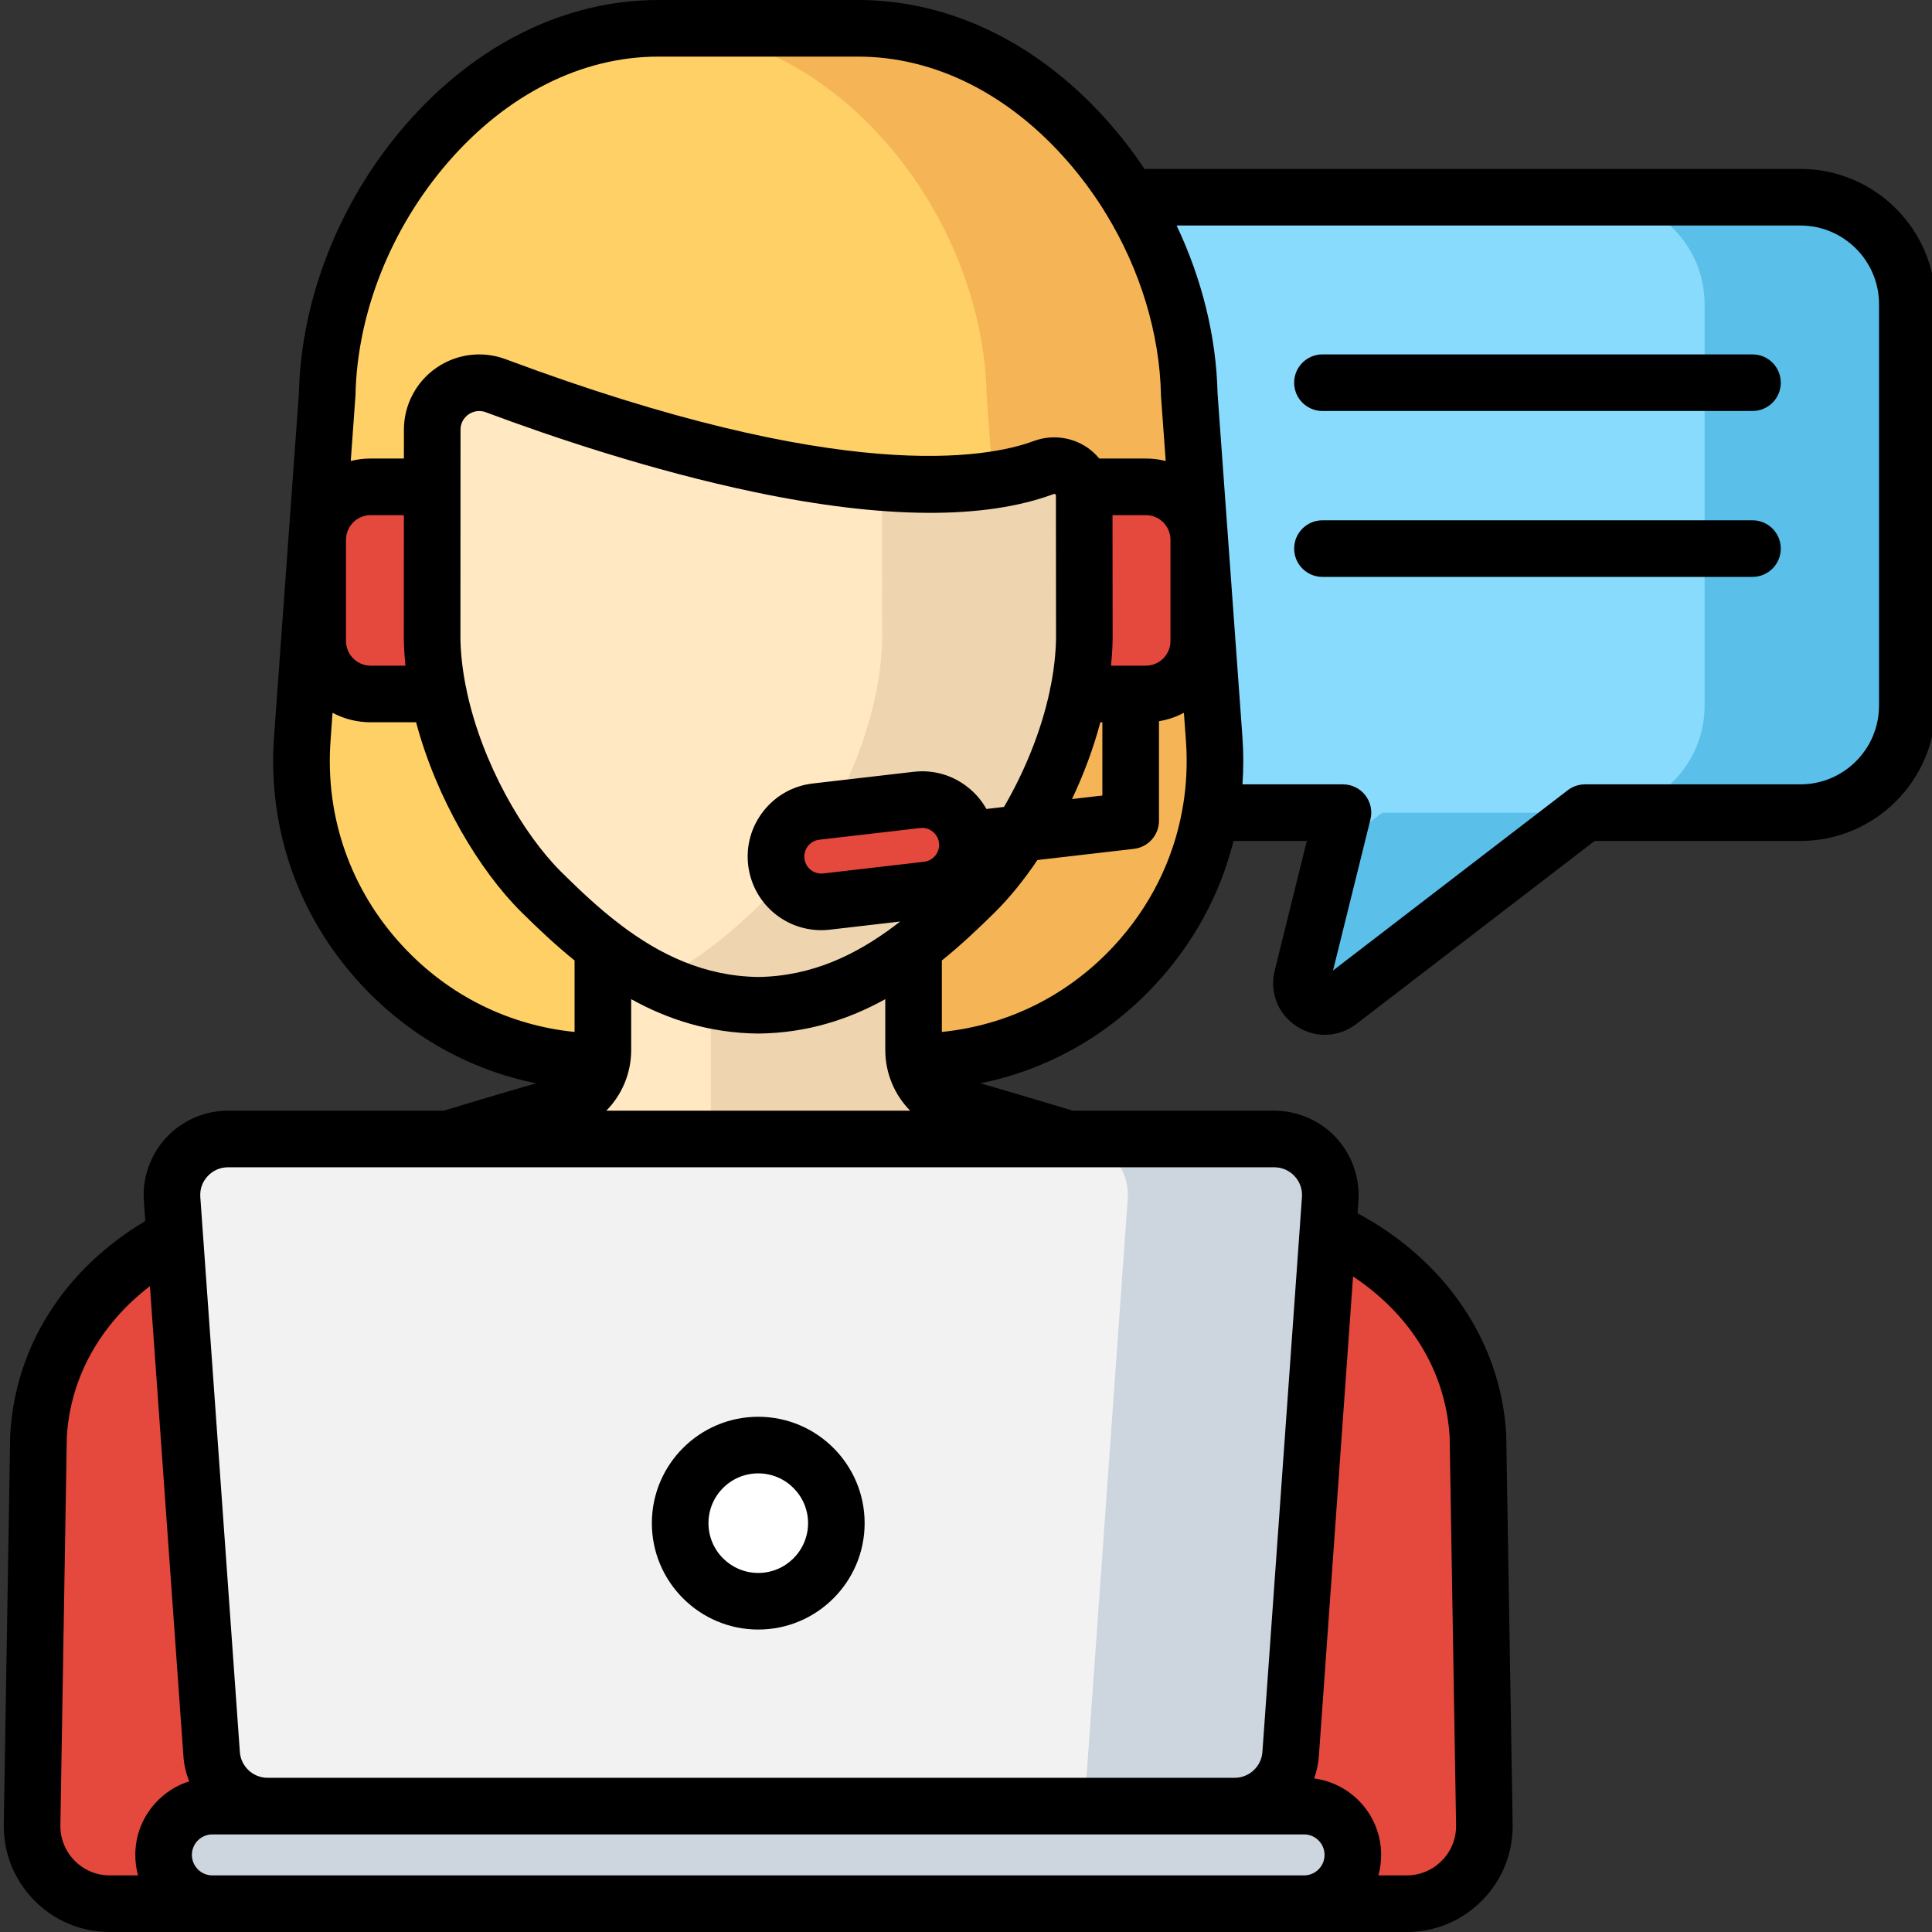 <svg width="60" height="60" viewBox="0 0 60 60" fill="none" xmlns="http://www.w3.org/2000/svg">
<rect x="0" y="0" width="60" height="60" fill="#333333" stroke="none"/>
<g clip-path="url(#clip0_842_12492)">
<g clip-path="url(#clip1_842_12492)">
<path d="M55.913 6.125H33.865C32.032 6.125 30.545 7.612 30.545 9.446V21.917C30.545 23.751 32.032 25.238 33.865 25.238H41.708L40.441 30.354C40.276 31.021 41.043 31.523 41.588 31.104L49.224 25.238H55.914C57.748 25.238 59.234 23.751 59.234 21.917V9.446C59.234 7.612 57.747 6.125 55.913 6.125Z" fill="#88DBFD"/>
<path d="M41.421 26.396L40.441 30.354C40.276 31.021 41.043 31.523 41.587 31.104L49.224 25.238H42.929L41.421 26.396Z" fill="#5ABFE9"/>
<path d="M55.912 6.125H49.617C51.451 6.125 52.938 7.612 52.938 9.446V21.917C52.938 23.751 51.451 25.238 49.617 25.238H55.912C57.746 25.238 59.233 23.751 59.233 21.917V9.446C59.233 7.612 57.746 6.125 55.912 6.125Z" fill="#5ABFE9"/>
<path d="M37.707 22.941L36.934 12.256C36.82 6.659 32.249 0.879 26.651 0.879H20.444C14.846 0.879 10.275 6.659 10.161 12.256L9.388 22.941C8.996 28.359 13.286 32.971 18.718 32.971H28.377C33.809 32.971 38.099 28.359 37.707 22.941Z" fill="#FED066"/>
<path d="M37.707 22.941L36.934 12.256C36.82 6.659 32.25 0.879 26.651 0.879H20.444C20.43 0.879 20.415 0.879 20.4 0.88C25.979 0.91 30.526 6.673 30.64 12.256L31.412 22.941C31.804 28.359 27.515 32.971 22.082 32.971H28.377C33.809 32.971 38.099 28.359 37.707 22.941Z" fill="#F5B556"/>
<path d="M14.42 21.552H11.51C10.602 21.552 9.865 20.815 9.865 19.907V16.764C9.865 15.855 10.602 15.118 11.51 15.118H14.42V21.552Z" fill="#E5483C"/>
<path d="M32.674 21.552H35.584C36.492 21.552 37.229 20.815 37.229 19.907V16.764C37.229 15.855 36.492 15.118 35.584 15.118H32.674V21.552Z" fill="#E5483C"/>
<path d="M45.899 44.583C45.733 41.765 43.945 39.469 41.282 38.222C38.023 36.696 29.851 34.388 29.851 34.388C28.994 34.228 28.372 33.48 28.372 32.608V27.535H18.724V32.608C18.724 33.48 18.102 34.228 17.244 34.388C17.244 34.388 9.072 36.696 5.813 38.222C3.151 39.469 1.362 41.765 1.197 44.583L0.996 56.678C0.98 58.022 2.066 59.121 3.411 59.121H43.685C45.03 59.121 46.115 58.022 46.099 56.678L45.899 44.583Z" fill="#FFE8C2"/>
<path d="M45.898 44.583C45.733 41.765 43.944 39.469 41.281 38.222C38.022 36.696 29.85 34.388 29.85 34.388C28.993 34.228 28.371 33.48 28.371 32.608V27.535H22.076V35.888C22.076 36.76 22.698 37.508 23.556 37.667C23.556 37.667 31.728 39.977 34.986 41.502C37.649 42.749 39.438 45.045 39.603 47.863L39.789 59.121H43.684C45.028 59.121 46.114 58.022 46.098 56.678L45.898 44.583Z" fill="#EFD5AF"/>
<path d="M15.396 11.979C14.441 11.622 13.423 12.326 13.423 13.346C13.421 15.594 13.42 19.856 13.42 19.856C13.477 22.713 15.098 26.005 16.812 27.704C18.389 29.267 20.528 31.183 23.547 31.22C26.567 31.183 28.706 29.267 30.282 27.704C31.995 26.005 33.617 22.713 33.675 19.856L33.67 15.384C33.67 14.734 33.021 14.294 32.411 14.52C27.833 16.216 19.256 13.421 15.396 11.979Z" fill="#FFE8C2"/>
<path d="M33.671 15.384C33.67 14.735 33.021 14.295 32.411 14.52C31.025 15.034 29.271 15.135 27.394 14.987L27.397 19.856C27.34 22.713 25.718 26.005 24.004 27.704C23.04 28.66 21.866 29.747 20.408 30.456C21.334 30.907 22.374 31.205 23.547 31.22C26.567 31.183 28.706 29.268 30.282 27.704C31.996 26.005 33.617 22.713 33.675 19.856L33.671 15.384Z" fill="#EFD5AF"/>
<path d="M41.282 38.222C39.386 37.334 35.826 36.181 33.181 35.372C27.078 37.784 20.291 37.818 14.164 35.468L13.914 35.372C11.269 36.181 7.71 37.334 5.813 38.222C3.151 39.469 1.362 41.765 1.197 44.583L0.996 56.678C0.98 58.022 2.066 59.121 3.411 59.121H43.685C45.03 59.121 46.115 58.022 46.099 56.678L45.899 44.583C45.733 41.765 43.945 39.469 41.282 38.222Z" fill="#E5483C"/>
<path d="M38.345 56.09H8.309C7.396 56.09 6.638 55.384 6.573 54.473L5.344 37.238C5.272 36.23 6.071 35.372 7.081 35.372H39.574C40.584 35.372 41.382 36.23 41.31 37.238L40.082 54.473C40.017 55.384 39.259 56.09 38.345 56.09Z" fill="#F2F2F2"/>
<path d="M39.574 35.372H33.285C34.296 35.372 35.094 36.23 35.022 37.238L33.678 56.09H38.345C39.259 56.09 40.017 55.384 40.082 54.473L41.311 37.238C41.383 36.23 40.584 35.372 39.574 35.372Z" fill="#CDD6DF"/>
<path d="M40.499 59.121H6.596C5.758 59.121 5.08 58.443 5.08 57.606C5.08 56.769 5.758 56.09 6.596 56.09H40.499C41.335 56.09 42.014 56.769 42.014 57.606C42.014 58.443 41.335 59.121 40.499 59.121Z" fill="#CDD6DF"/>
<path d="M25.974 47.303C25.974 48.642 24.888 49.728 23.548 49.728C22.209 49.728 21.123 48.642 21.123 47.303C21.123 45.964 22.209 44.878 23.548 44.878C24.888 44.878 25.974 45.964 25.974 47.303Z" fill="white"/>
<path d="M25.504 28.008C24.8 28.008 24.192 27.48 24.109 26.764C24.02 25.992 24.573 25.295 25.344 25.205L28.477 24.842C29.247 24.752 29.945 25.306 30.035 26.077C30.125 26.848 29.572 27.546 28.8 27.636L25.668 27.999C25.613 28.005 25.558 28.008 25.504 28.008Z" fill="#E5483C"/>
<path d="M54.425 11.006H41.07C40.585 11.006 40.191 11.399 40.191 11.885C40.191 12.371 40.585 12.764 41.07 12.764H54.425C54.91 12.764 55.304 12.371 55.304 11.885C55.304 11.399 54.91 11.006 54.425 11.006Z" fill="black"/>
<path d="M54.425 16.158H41.07C40.585 16.158 40.191 16.551 40.191 17.037C40.191 17.522 40.585 17.916 41.07 17.916H54.425C54.91 17.916 55.304 17.522 55.304 17.037C55.304 16.551 54.91 16.158 54.425 16.158Z" fill="black"/>
<path d="M23.548 43.999C21.726 43.999 20.244 45.481 20.244 47.303C20.244 49.125 21.726 50.607 23.548 50.607C25.37 50.607 26.852 49.125 26.852 47.303C26.852 45.481 25.37 43.999 23.548 43.999ZM23.548 48.849C22.695 48.849 22.002 48.156 22.002 47.303C22.002 46.45 22.695 45.757 23.548 45.757C24.401 45.757 25.095 46.45 25.095 47.303C25.095 48.156 24.401 48.849 23.548 48.849Z" fill="black"/>
<path d="M55.912 5.246H35.544C35.229 4.775 34.886 4.323 34.513 3.893C32.34 1.383 29.547 0 26.651 0H20.444C17.547 0 14.755 1.383 12.581 3.893C10.55 6.239 9.349 9.271 9.283 12.215L8.511 22.878C8.305 25.738 9.264 28.471 11.213 30.573C12.692 32.168 14.575 33.223 16.649 33.643C16.124 33.794 15.062 34.103 13.783 34.493H7.081C6.356 34.493 5.657 34.798 5.163 35.328C4.669 35.858 4.416 36.577 4.468 37.3L4.512 37.92C1.997 39.422 0.479 41.803 0.319 44.531C0.318 44.544 0.318 44.556 0.317 44.568L0.117 56.667C0.106 57.554 0.444 58.39 1.067 59.021C1.691 59.653 2.523 60 3.411 60H43.684C44.572 60 45.404 59.653 46.027 59.021C46.651 58.39 46.988 57.554 46.977 56.663L46.777 44.568C46.777 44.556 46.776 44.544 46.776 44.531C46.608 41.672 44.895 39.147 42.16 37.679L42.187 37.3C42.238 36.577 41.984 35.858 41.491 35.328C40.997 34.798 40.298 34.493 39.574 34.493H33.312C32.032 34.103 30.971 33.795 30.446 33.643C32.52 33.223 34.403 32.168 35.881 30.573C37.075 29.285 37.898 27.762 38.308 26.117H40.584L39.587 30.143C39.42 30.814 39.687 31.493 40.266 31.871C40.538 32.049 40.842 32.137 41.146 32.137C41.489 32.137 41.831 32.025 42.122 31.801L49.522 26.117H55.912C58.228 26.117 60.112 24.233 60.112 21.917V9.446C60.112 7.13 58.228 5.246 55.912 5.246ZM11.04 12.274C11.091 9.726 12.138 7.091 13.91 5.044C15.745 2.925 18.065 1.758 20.444 1.758H26.651C29.03 1.758 31.35 2.925 33.184 5.044C33.589 5.511 33.955 6.008 34.281 6.528C34.301 6.568 34.325 6.606 34.351 6.642C35.409 8.375 36.016 10.35 36.055 12.274C36.056 12.289 36.056 12.304 36.057 12.319L36.202 14.316C36.004 14.266 35.797 14.24 35.584 14.24H34.139C34.035 14.114 33.914 14.002 33.778 13.906C33.29 13.568 32.666 13.489 32.106 13.696C30.656 14.233 26.155 15.06 15.704 11.156C14.985 10.886 14.18 10.987 13.55 11.424C12.92 11.861 12.544 12.579 12.544 13.345C12.543 13.618 12.543 13.919 12.543 14.24H11.511C11.298 14.24 11.091 14.266 10.893 14.316L11.037 12.319C11.038 12.304 11.039 12.289 11.04 12.274ZM28.699 26.763L25.565 27.126C25.545 27.128 25.524 27.129 25.504 27.129C25.237 27.129 25.013 26.928 24.982 26.662C24.966 26.523 25.005 26.385 25.093 26.275C25.18 26.164 25.305 26.094 25.445 26.078L28.578 25.715C28.599 25.713 28.62 25.712 28.64 25.712C28.758 25.712 28.871 25.751 28.965 25.826C29.076 25.913 29.146 26.038 29.162 26.179C29.178 26.318 29.139 26.456 29.051 26.566C28.963 26.677 28.838 26.746 28.699 26.763ZM30.634 25.123C30.49 24.866 30.295 24.636 30.057 24.448C29.578 24.069 28.981 23.898 28.375 23.969L25.243 24.332C24.636 24.402 24.094 24.705 23.715 25.183C23.336 25.661 23.165 26.258 23.235 26.865C23.369 28.018 24.344 28.887 25.504 28.887C25.592 28.887 25.681 28.882 25.768 28.872L27.956 28.619C27.933 28.636 27.91 28.655 27.886 28.673C27.854 28.694 27.824 28.717 27.795 28.742C26.609 29.637 25.229 30.318 23.547 30.341C21.866 30.318 20.486 29.637 19.3 28.743C19.271 28.717 19.24 28.694 19.208 28.672C18.564 28.178 17.978 27.622 17.431 27.08C16.24 25.899 14.97 23.698 14.493 21.452C14.487 21.401 14.477 21.35 14.462 21.301C14.367 20.814 14.309 20.326 14.299 19.847C14.299 19.629 14.3 15.534 14.302 13.347C14.302 13.072 14.476 12.921 14.552 12.869C14.627 12.817 14.83 12.706 15.089 12.803C17.133 13.567 20.244 14.617 23.455 15.287C27.453 16.12 30.569 16.14 32.717 15.345C32.726 15.341 32.749 15.332 32.774 15.35C32.779 15.354 32.783 15.357 32.786 15.361C32.788 15.368 32.79 15.375 32.792 15.382V15.386L32.796 19.848C32.786 20.326 32.728 20.814 32.633 21.3C32.618 21.349 32.608 21.401 32.602 21.453C32.331 22.729 31.803 23.991 31.18 25.06L30.633 25.123C30.633 25.123 30.633 25.123 30.634 25.123ZM30.812 25.533C30.812 25.533 30.812 25.532 30.812 25.532V25.533ZM10.745 16.764C10.745 16.341 11.089 15.998 11.511 15.998H12.543C12.542 17.938 12.541 19.856 12.541 19.856C12.541 19.862 12.541 19.868 12.542 19.873C12.547 20.139 12.564 20.406 12.592 20.673H11.511C11.089 20.673 10.745 20.329 10.745 19.907V16.764ZM34.173 22.431H34.235V24.706L33.292 24.815C33.65 24.06 33.953 23.255 34.173 22.431ZM35.584 20.673H34.503C34.531 20.406 34.548 20.139 34.553 19.873C34.554 19.867 34.554 19.861 34.554 19.855L34.55 15.998H35.584C36.007 15.998 36.35 16.341 36.35 16.764V19.907C36.35 20.33 36.007 20.673 35.584 20.673ZM12.503 29.378C10.888 27.637 10.094 25.373 10.265 23.005L10.327 22.136C10.681 22.324 11.084 22.431 11.511 22.431H12.922C13.557 24.81 14.89 27.036 16.194 28.328C16.719 28.849 17.265 29.36 17.844 29.829V32.048C15.796 31.842 13.924 30.911 12.503 29.378ZM40.499 56.969C40.85 56.969 41.135 57.255 41.135 57.606C41.135 57.956 40.85 58.242 40.499 58.242H6.596C6.245 58.242 5.959 57.956 5.959 57.606C5.959 57.255 6.245 56.969 6.596 56.969H40.499ZM2.318 57.786C2.027 57.492 1.87 57.101 1.875 56.692L2.075 44.616C2.188 42.777 3.11 41.129 4.656 39.943L5.696 54.535C5.715 54.812 5.778 55.076 5.877 55.322C4.907 55.627 4.202 56.536 4.202 57.605C4.202 57.826 4.231 58.039 4.288 58.242H3.41C2.997 58.242 2.609 58.08 2.318 57.786ZM45.02 44.616L45.22 56.688C45.225 57.102 45.068 57.492 44.777 57.786C44.486 58.08 44.098 58.242 43.684 58.242H42.808C42.863 58.039 42.893 57.826 42.893 57.606C42.893 56.391 41.984 55.385 40.811 55.232C40.891 55.012 40.941 54.778 40.959 54.536L42.02 39.641C43.821 40.837 44.896 42.598 45.02 44.616ZM40.204 36.526C40.369 36.703 40.451 36.933 40.433 37.175L40.366 38.126C40.364 38.135 40.364 38.145 40.364 38.155L39.205 54.41C39.173 54.86 38.795 55.211 38.345 55.211H8.309C7.859 55.211 7.481 54.86 7.449 54.41L6.306 38.368C6.305 38.356 6.304 38.346 6.303 38.334L6.221 37.175C6.203 36.933 6.285 36.703 6.45 36.526C6.614 36.349 6.839 36.251 7.081 36.251H13.894C13.901 36.251 13.908 36.252 13.914 36.252C13.92 36.252 13.926 36.251 13.933 36.251H33.162C33.168 36.251 33.174 36.252 33.181 36.252C33.187 36.252 33.194 36.251 33.2 36.251H39.574C39.816 36.251 40.039 36.349 40.204 36.526ZM18.83 34.493C19.311 34.005 19.602 33.335 19.602 32.608V31.03C20.753 31.667 22.043 32.081 23.537 32.098H23.548H23.558C25.052 32.081 26.342 31.667 27.493 31.03V32.608C27.493 33.335 27.784 34.005 28.265 34.493H18.83ZM34.593 29.378C33.171 30.911 31.299 31.842 29.25 32.048V29.829C29.83 29.36 30.376 28.849 30.901 28.328C31.346 27.887 31.795 27.337 32.218 26.709L35.215 26.362C35.659 26.31 35.993 25.935 35.993 25.489V22.398C36.268 22.353 36.529 22.263 36.767 22.136L36.83 23.005C36.88 23.687 36.849 24.36 36.741 25.015C36.729 25.062 36.721 25.11 36.716 25.159C36.432 26.723 35.708 28.175 34.593 29.378ZM58.354 21.917C58.354 23.264 57.259 24.359 55.912 24.359H49.224C49.03 24.359 48.841 24.423 48.688 24.541L41.398 30.14L42.56 25.449C42.625 25.187 42.566 24.909 42.399 24.696C42.233 24.483 41.978 24.359 41.707 24.359H38.586C38.62 23.87 38.62 23.376 38.584 22.878L37.812 12.215C37.773 10.454 37.327 8.662 36.541 7.004H55.913C57.259 7.004 58.355 8.099 58.355 9.446V21.917H58.354Z" fill="black"/>
</g>
</g>
<defs>
<clipPath id="clip0_842_12492">
<rect width="60" height="60" fill="white"/>
</clipPath>
<clipPath id="clip1_842_12492">
<rect width="60" height="60" fill="white"/>
</clipPath>
</defs>
</svg>
